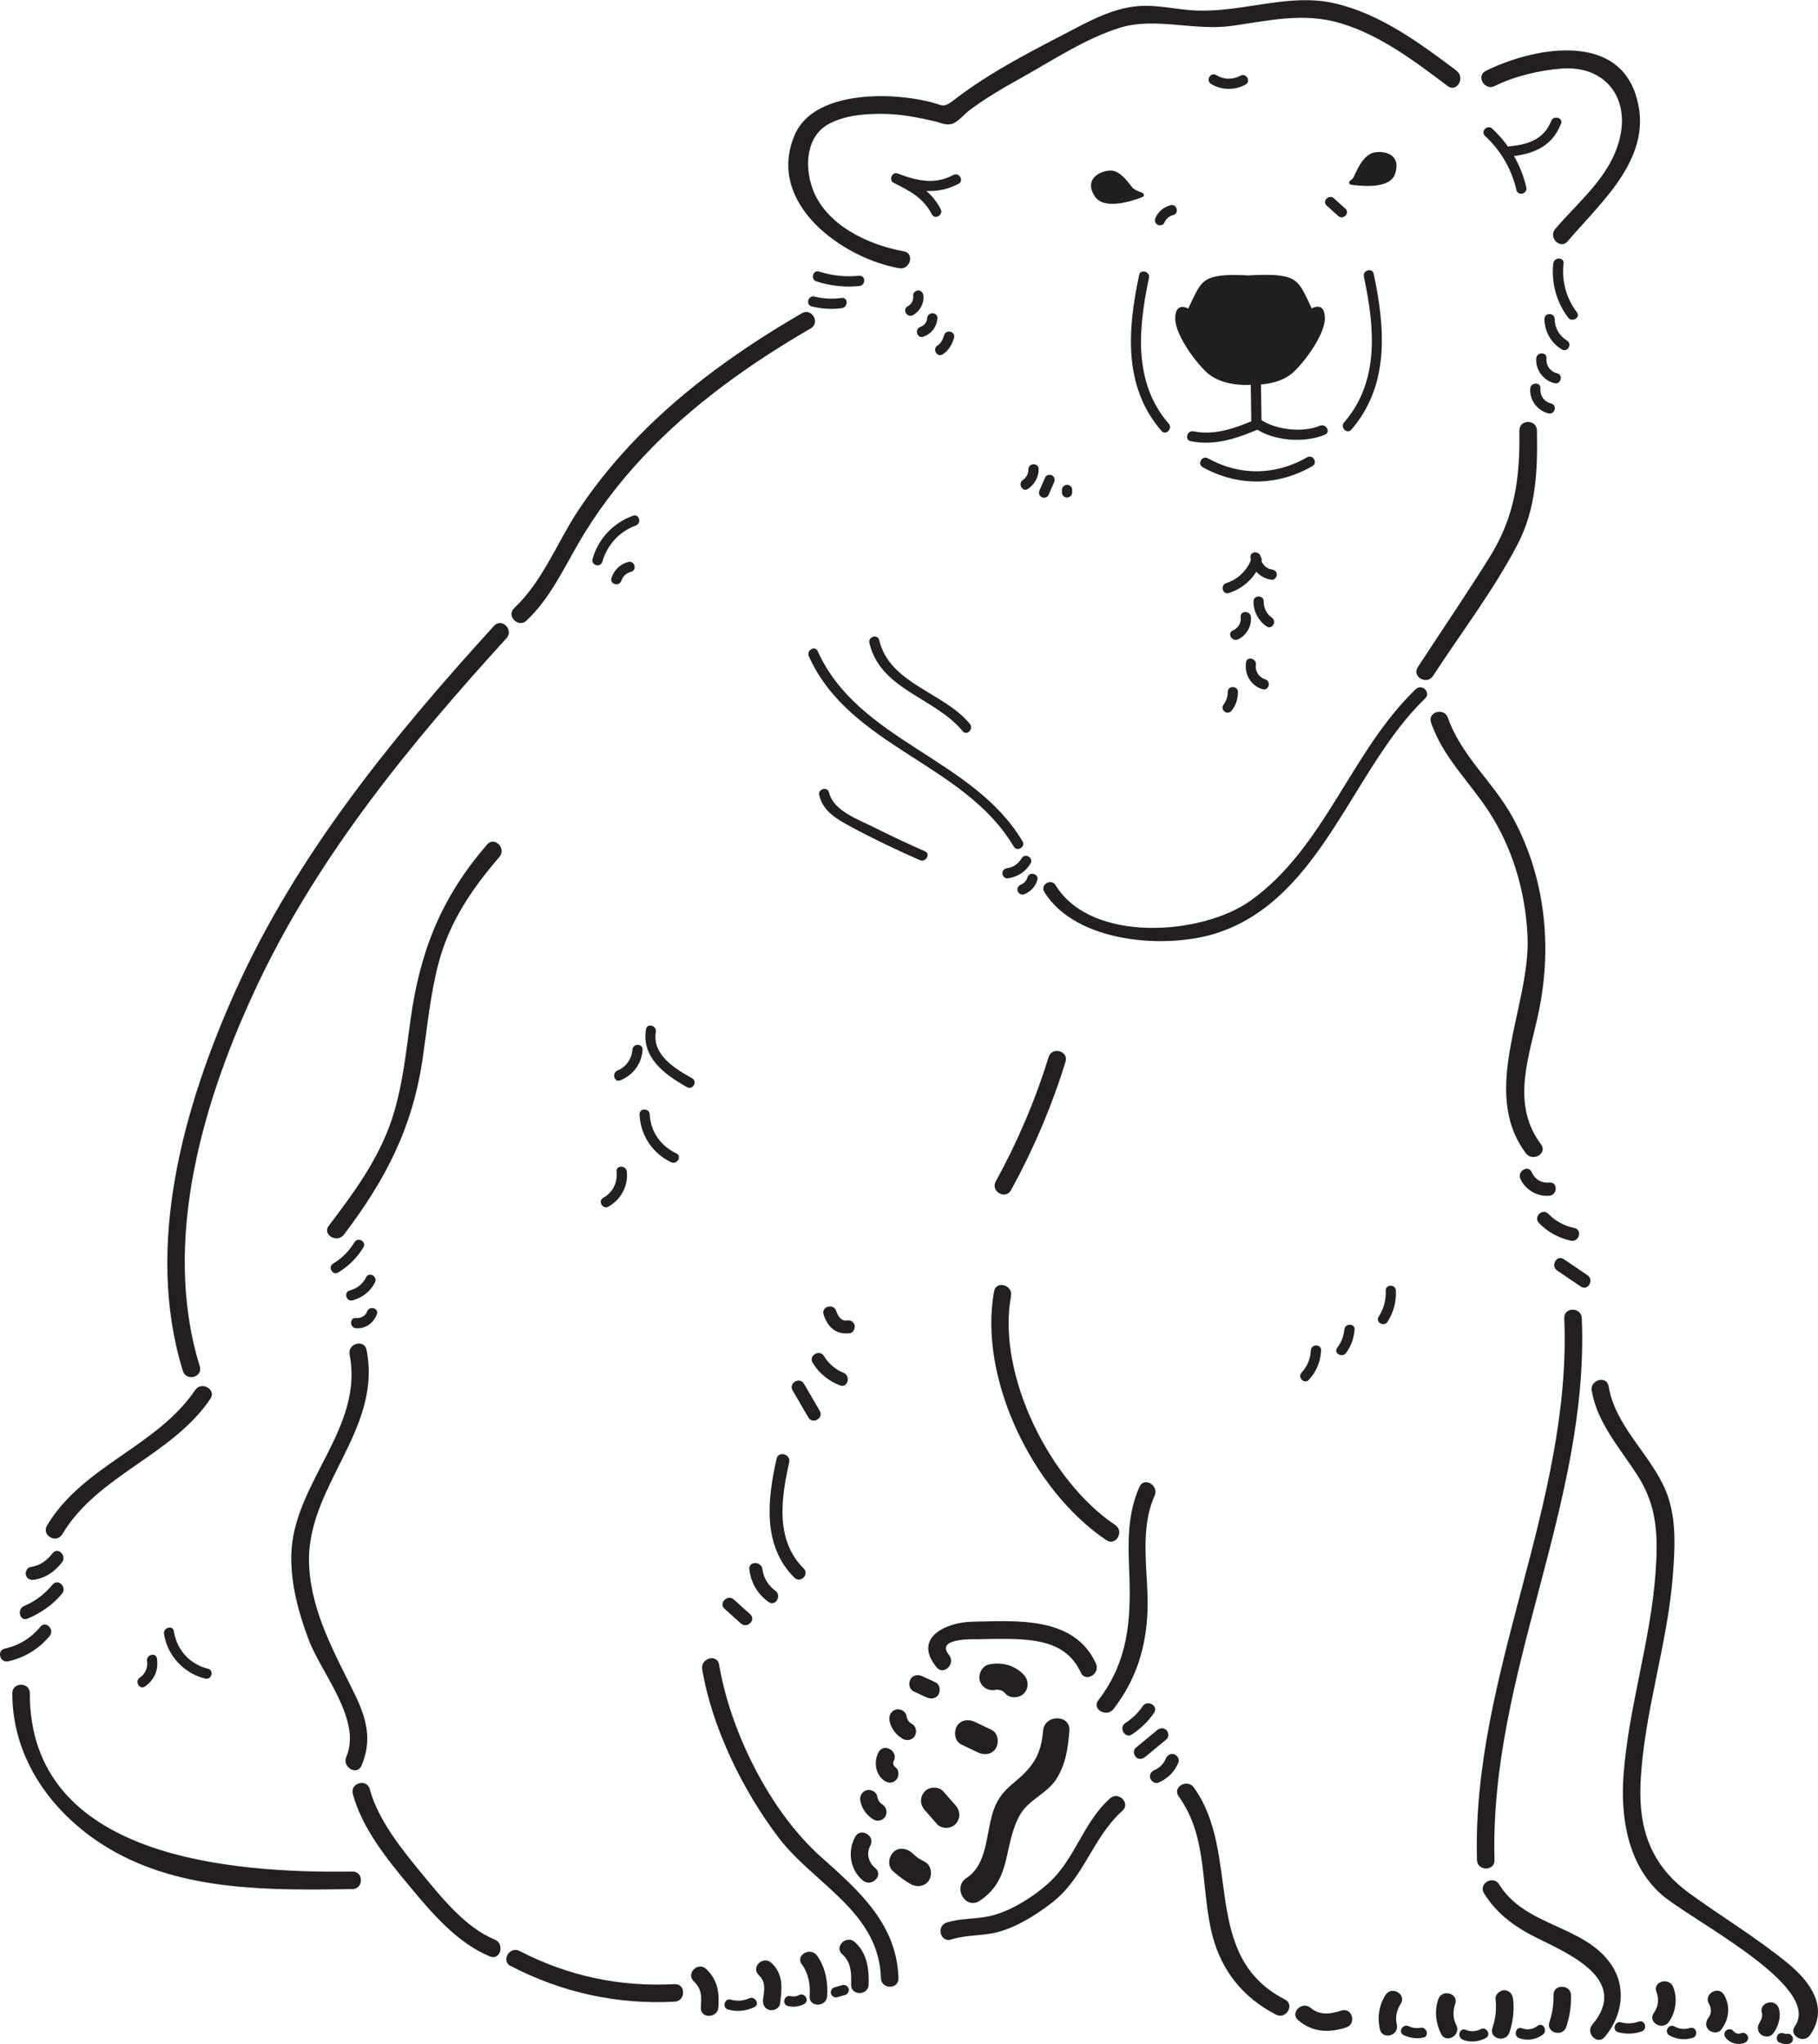 <?xml version="1.0" encoding="UTF-8"?> <svg xmlns="http://www.w3.org/2000/svg" viewBox="0 0 268.69 301.91"><defs><style>.d{fill:#241f20;}.e{fill:#211f1f;}</style></defs><g id="a"></g><g id="b"><g id="c"><g><path class="d" d="M118.52,46.26c-8.76,5.08-17.11,10.96-24.2,18.23-3.18,3.26-6.1,6.79-8.64,10.57-3.29,4.88-5.36,10.67-9.69,14.77-1.21,1.15,.62,2.98,1.83,1.83,3.4-3.22,5.29-7.29,7.6-11.29,2.69-4.67,5.96-8.98,9.65-12.91,7.17-7.64,15.73-13.73,24.76-18.96,1.44-.84,.14-3.08-1.31-2.24h0Z"></path><path class="d" d="M73.03,92.42c-14.84,16.29-29.14,33.69-38.24,53.95-7.65,17.04-13.48,37.67-7.76,56.13,.49,1.59,3,.91,2.5-.69-5.78-18.64,.62-39.76,8.71-56.76,9.04-18.97,22.56-35.36,36.62-50.79,1.12-1.23-.71-3.07-1.83-1.83h0Z"></path><path class="d" d="M28.85,205.31c-5.71,8.4-16.62,11.16-21.9,20.01-.86,1.44,1.38,2.74,2.24,1.31,5.22-8.76,16.18-11.59,21.9-20.01,.94-1.38-1.3-2.68-2.24-1.31h0Z"></path><path class="d" d="M7.79,229.39c-.89,1.12-1.84,1.85-3.28,2.06-.52,.08-.8,.73-.68,1.2,.15,.56,.68,.75,1.2,.68,1.73-.25,3.06-1.21,4.13-2.56,.77-.97-.6-2.35-1.37-1.37h0Z"></path><path class="d" d="M7.79,234.03c-1.15,1.37-2.56,2.48-4.22,3.17-1.14,.48-.64,2.36,.52,1.87,1.97-.83,3.69-2.03,5.07-3.67,.8-.95-.57-2.33-1.37-1.37h0Z"></path><path class="d" d="M5.97,240.27c-1.38,1.67-3.16,2.77-5.28,3.24-1.22,.27-.7,2.15,.52,1.87,2.41-.54,4.56-1.83,6.13-3.74,.79-.96-.58-2.34-1.37-1.37h0Z"></path><path class="d" d="M1.82,250.09c-.02,9.88,6.16,18.19,14.49,23.06,10.69,6.25,23.81,6.05,35.78,5.87,1.67-.02,1.67-2.62,0-2.59-17.8,.26-47.73-1.93-47.68-26.34,0-1.67-2.59-1.67-2.59,0h0Z"></path><path class="d" d="M71.98,124.74c-6.77,7.86-9.88,15.64-11.31,25.88-.69,4.97-1.19,10.06-2.81,14.85-1.97,5.84-5.58,10.72-9.27,15.58-1.01,1.33,1.24,2.62,2.24,1.31,6.21-8.2,10.14-15.79,11.64-26.03,.69-4.71,1.13-9.48,2.35-14.09,1.61-6.08,4.92-10.95,8.99-15.67,1.08-1.26-.74-3.1-1.83-1.83h0Z"></path><path class="d" d="M52.4,183.47c-.8,1.31-1.86,2.38-3.17,3.17-.83,.5-.07,1.81,.76,1.31,1.53-.93,2.79-2.19,3.72-3.72,.51-.83-.8-1.59-1.31-.76h0Z"></path><path class="d" d="M54.12,188.64c-.5,.99-1.34,1.68-2.42,1.96-.94,.24-.54,1.7,.4,1.46,1.43-.36,2.66-1.33,3.32-2.65,.44-.87-.87-1.63-1.31-.76h0Z"></path><path class="d" d="M51.66,200.06c2.18,10.92-8.4,18.99-8.61,29.67-.08,4.26,1.1,8.61,2.61,12.56,1.88,4.9,7.85,11.79,5.52,17.2-.65,1.52,1.58,2.84,2.24,1.31,1.6-3.71,.79-6.87-.93-10.44-2.98-6.14-6.42-12.03-6.8-19.05-.63-11.64,10.87-19.94,8.48-31.94-.33-1.63-2.83-.94-2.5,.69h0Z"></path><path class="d" d="M52.14,264.95c1.36,5.08,5.06,9.64,8.36,13.61s7.08,8.44,11.92,10.41c1.54,.63,2.22-1.88,.69-2.5-4.31-1.75-7.89-6.25-10.77-9.74s-6.45-7.87-7.69-12.47c-.43-1.61-2.93-.93-2.5,.69h0Z"></path><path class="d" d="M114.77,215.46c-1.35,6.04-2.12,12.84,2.64,17.57,.89,.88,2.26-.49,1.37-1.37-4.23-4.19-3.34-10.36-2.14-15.67,.27-1.22-1.6-1.74-1.87-.52h0Z"></path><path class="d" d="M110.75,231.8c.24,1.99,1.21,3.65,2.85,4.82,1.02,.73,1.99-.96,.98-1.68s-1.74-1.89-1.89-3.14-2.09-1.24-1.94,0h0Z"></path><path class="d" d="M107.09,237.62l2.41,2.17c.93,.83,2.31-.54,1.37-1.37l-2.41-2.17c-.93-.83-2.31,.54-1.37,1.37h0Z"></path><path class="d" d="M103.78,246.55c1.44,8.62,6.01,17.92,11.27,24.84,5.27,6.93,14.86,10.94,15.15,20.8,.05,1.66,2.64,1.67,2.59,0-.24-8.05-5.88-12.96-11.47-17.94-7.53-6.71-13.38-18.5-15.04-28.39-.28-1.64-2.77-.95-2.5,.69h0Z"></path><path class="d" d="M118.51,290.14c1,1.35,1.28,3.07,1.15,4.71s2.46,1.65,2.59,0c.16-2.04-.27-4.35-1.51-6.02-.98-1.33-3.23-.04-2.24,1.31h0Z"></path><path class="d" d="M124.49,288.66c1.32,1.16,1.36,2.82,1.3,4.47s2.53,1.67,2.59,0c.08-2.31-.23-4.7-2.06-6.3-1.25-1.1-3.09,.73-1.83,1.83h0Z"></path><path class="d" d="M112.15,291.74c1.07,.97,.81,2.23,.63,3.54-.1,.7,.17,1.38,.91,1.59,.6,.17,1.5-.21,1.59-.91,.31-2.24,.54-4.4-1.29-6.06-1.23-1.12-3.07,.71-1.83,1.83h0Z"></path><path class="d" d="M102.54,292.66c1.2,1.12,1.16,2.28,1.04,3.84-.13,1.66,2.47,1.66,2.59,0,.17-2.22-.11-4.09-1.8-5.68-1.22-1.14-3.05,.69-1.83,1.83h0Z"></path><path class="d" d="M75.49,290.39c7.57,3.91,15.71,5.71,24.22,5.26,1.66-.09,1.67-2.68,0-2.59-8.08,.43-15.73-1.18-22.92-4.9-1.48-.77-2.79,1.47-1.31,2.24h0Z"></path><path class="d" d="M117.14,205.36l2.33,4c.63,1.08,2.31,.1,1.68-.98l-2.33-4c-.63-1.08-2.31-.1-1.68,.98h0Z"></path><path class="d" d="M120.11,201.28c.94,1.56,2.33,2.68,4.02,3.34,1.17,.45,1.67-1.43,.52-1.87s-2.2-1.34-2.86-2.44-2.33-.09-1.68,.98h0Z"></path><path class="d" d="M121.72,194.16c.22,.7,.58,1.4,1.11,1.92,.78,.76,1.74,.97,2.79,.83,.52-.07,.8-.74,.68-1.2-.15-.56-.67-.75-1.2-.68-.46,.06-.79-.18-1.05-.49-.06-.07-.22-.35-.31-.51-.02-.04-.12-.29-.05-.1-.04-.09-.07-.19-.1-.29-.37-1.19-2.25-.68-1.87,.52h0Z"></path><path class="d" d="M154.98,156.13c-1.98,6.39-4.58,12.49-7.81,18.36-.81,1.46,1.43,2.77,2.24,1.31,3.34-6.06,6.02-12.37,8.07-18.98,.5-1.6-2.01-2.28-2.5-.69h0Z"></path><path class="d" d="M146.92,190.74c-2.37,12.9,5.81,29.54,16.6,36.75,1.39,.93,2.69-1.31,1.31-2.24-9.7-6.49-17.54-22.26-15.41-33.83,.3-1.63-2.2-2.33-2.5-.69h0Z"></path><path class="d" d="M168.41,219.59c-1.83,4.11-1.69,8.32-1.51,12.74,.28,6.97-.16,13.06-4.57,18.79-1.02,1.32,1.23,2.61,2.24,1.31,3.35-4.35,4.85-9.14,5.03-14.61s-1.31-11.64,1.05-16.91c.67-1.51-1.56-2.83-2.24-1.31h0Z"></path><path class="d" d="M140.89,25.85c-2.81,1.48-5.39,.84-8.24-.23-.8-.3-1.34,1-.58,1.38,2.4,1.21,4.38,2.2,5.65,4.65,.45,.86,1.75,.1,1.31-.76-1.4-2.69-3.54-3.85-6.2-5.19l-.58,1.38c3.27,1.22,6.21,1.75,9.41,.07,.86-.45,.1-1.76-.76-1.31h0Z"></path><path class="d" d="M229.25,17.88c-1.09,2.74-3.45,3.47-6.18,3.74-.96,.1-.97,1.61,0,1.51,3.5-.35,6.27-1.4,7.64-4.85,.36-.9-1.1-1.3-1.46-.4h0Z"></path><path class="d" d="M219.47,20.07c2.35,2.18,3.92,4.88,4.65,8,.22,.95,1.68,.55,1.46-.4-.79-3.36-2.51-6.32-5.04-8.67-.71-.66-1.78,.41-1.07,1.07h0Z"></path><path class="d" d="M215.31,10.47c-5.45-4.09-11.21-8.37-17.97-9.96s-13.39,1.27-20.34,1.05c-3.28-.1-6.27-1.04-9.58-.57-2.9,.41-5.56,1.67-8.13,3.01-6.2,3.24-12.7,6.44-18.25,10.73-1.81,1.4-1.65,.73-3.95,.23-2.79-.61-5.74-.89-8.6-.71-4.21,.27-9.31,1.51-11.09,5.8-4.16,10.01,7.06,18.07,15.49,19.57,1.63,.29,2.33-2.21,.69-2.5-5.27-.94-11.59-3.9-13.51-9.31-1.18-3.33-.93-7.77,2.53-9.56,2.41-1.25,5.37-1.47,8.03-1.43s5.02,.53,7.53,1.1c1,.23,1.57,.64,2.56,.37,.79-.22,1.92-1.53,2.57-2.01,2.34-1.75,4.85-3.23,7.4-4.64,4.71-2.61,9.7-5.96,14.86-7.55s10.99,.5,16.45-.26,10.66-2.06,16.22-.37c5.86,1.77,10.93,5.64,15.75,9.26,1.33,1,2.63-1.25,1.31-2.24h0Z"></path><path class="d" d="M220.9,12.71c2.92-1.45,6.62-2.33,9.87-2.58,6.38-.49,10.07,4.2,8.64,10.23-1.36,5.68-5.95,9.23-9.55,13.45-1.08,1.26,.75,3.1,1.83,1.83,5.18-6.08,13.03-12.69,10.03-21.73-3.08-9.3-15.41-6.78-22.13-3.44-1.49,.74-.18,2.98,1.31,2.24h0Z"></path><path class="d" d="M229.56,38.91c-.3,2.87,.46,5.68,2.19,7.99,.57,.77,1.89,.02,1.31-.76-1.59-2.14-2.26-4.58-1.98-7.23,.1-.97-1.41-.96-1.51,0h0Z"></path><path class="d" d="M228.26,47.13c.02,1.85,.98,3.53,2.57,4.48,.84,.5,1.6-.8,.76-1.31-1.13-.68-1.81-1.86-1.82-3.18,0-.97-1.52-.97-1.51,0h0Z"></path><path class="d" d="M227.05,52.92c-.14,1.69,1.05,3.28,2.69,3.68,.95,.23,1.35-1.23,.4-1.46-1.03-.25-1.67-1.17-1.58-2.22,.08-.97-1.43-.96-1.51,0h0Z"></path><path class="d" d="M226.16,57.38c-.14,1.69,1.05,3.28,2.69,3.68,.95,.23,1.35-1.23,.4-1.46-1.03-.25-1.67-1.17-1.58-2.22,.08-.97-1.43-.96-1.51,0h0Z"></path><path class="d" d="M224.55,63.58c.12,7.01-.65,12.74-4.44,18.79-3.42,5.45-7.05,10.79-10.57,16.17-.92,1.4,1.33,2.7,2.24,1.31,4.15-6.35,8.9-12.59,12.44-19.31,2.83-5.37,3.04-11.02,2.93-16.96-.03-1.67-2.62-1.67-2.59,0h0Z"></path><path class="d" d="M209.25,101.78c-9.62,9.22-13.47,23.5-24.52,31.31-7.13,5.04-23.44,6.28-28.71-2.34-.65-1.07-2.33-.09-1.68,.98,4.62,7.55,18.09,8.59,25.76,6,15.32-5.16,19.79-24.28,30.53-34.57,.91-.87-.47-2.24-1.37-1.37h0Z"></path><path class="d" d="M119.54,96.93c6.05,13.45,22.95,15.77,30.28,28.1,.5,.84,1.8,.08,1.31-.76-7.34-12.35-24.27-14.75-30.28-28.1-.4-.89-1.7-.12-1.31,.76h0Z"></path><path class="d" d="M128.49,94.97c1.63,6.93,9.72,8.07,13.78,13.02,.62,.75,1.68-.32,1.07-1.07-3.83-4.67-11.88-5.92-13.39-12.36-.22-.95-1.68-.55-1.46,.4h0Z"></path><path class="d" d="M121.08,117.46c.57,2.4,2.6,3.52,4.64,4.63,3.33,1.8,6.75,3.43,10.22,4.95,.88,.39,1.65-.92,.76-1.31-2.52-1.1-5.02-2.27-7.48-3.51-2.24-1.14-6.05-2.42-6.69-5.16-.22-.95-1.68-.55-1.46,.4h0Z"></path><path class="d" d="M211.49,106.71c1.77,5.11,5.55,8.61,8.47,13.03,3.61,5.49,5.51,12.02,5.8,18.56,.46,10.27-7.17,22.81-.24,32.04,.99,1.32,3.24,.03,2.24-1.31-4.59-6.12-1.66-13.11-.3-19.81,1.02-5,1.22-10.11,.5-15.16-.68-4.73-2.17-9.35-4.5-13.53-2.83-5.07-7.53-8.95-9.46-14.51-.54-1.57-3.05-.89-2.5,.69h0Z"></path><path class="d" d="M224.7,174.11c.72,1.63,2.52,2.67,4.3,2.5,1.23-.12,1.25-2.07,0-1.94-1.17,.11-2.14-.46-2.62-1.54-.51-1.14-2.18-.15-1.68,.98h0Z"></path><path class="d" d="M227.45,180.65c1.29,1.31,2.91,2.22,4.72,2.6,1.22,.26,1.74-1.61,.52-1.87-1.5-.32-2.79-1.01-3.86-2.1-.88-.89-2.25,.48-1.37,1.37h0Z"></path><path class="d" d="M230.14,187.66l3.5,2.37c1.04,.7,2.01-.98,.98-1.68l-3.5-2.37c-1.04-.7-2.01,.98-.98,1.68h0Z"></path><path class="d" d="M231.19,194.69c1.15,27.49-13.67,52.56-12.9,80.04,.05,1.66,2.64,1.67,2.59,0-.77-27.46,14.05-52.53,12.9-80.04-.07-1.66-2.66-1.67-2.59,0h0Z"></path><path class="d" d="M235.25,205.4c.82,4.86,4.28,8.6,6.84,12.64,2.92,4.6,2.97,9.12,2.58,14.4-.74,10-3.95,19.65-4.71,29.6-.48,6.28,.57,13.23,5.46,17.66,4.16,3.77,24.04,13.6,19.85,19.58-.96,1.37,1.29,2.66,2.24,1.31,2.83-4.03,.08-7.85-3.22-10.56-4.6-3.79-9.85-6.93-14.67-10.44-5.48-4-7.45-9.22-7.16-16.11,.45-10.39,4.03-20.59,4.8-31.02,.31-4.15,.54-8.61-1.16-12.5-2.32-5.31-7.37-9.33-8.36-15.22-.28-1.64-2.77-.95-2.5,.69h0Z"></path><path class="d" d="M260.41,297.33c.02,.06,.04,.13,.05,.2-.05-.27-.02-.01-.02,.06,0,.02-.02,.26,0,.15,.01-.13-.05,.23-.05,.22-.04,.17-.09,.34-.16,.51,.09-.23-.3,.41-.06,.12-.45,.54-.53,1.3,0,1.83,.46,.46,1.38,.54,1.83,0,.81-.98,1.28-2.52,.9-3.77-.49-1.59-2.99-.91-2.5,.69h0Z"></path><path class="d" d="M252.58,295.97c.35,.6,.4,1.44-.05,2.01s-.54,1.3,0,1.83c.45,.45,1.4,.55,1.83,0,1.18-1.51,1.43-3.46,.45-5.16-.83-1.44-3.08-.14-2.24,1.31h0Z"></path><path class="d" d="M244.81,294.21c.42,1.11,.29,2.14-.39,3.11-.96,1.37,1.29,2.67,2.24,1.31,1.03-1.47,1.28-3.42,.65-5.11-.58-1.55-3.09-.88-2.5,.69h0Z"></path><path class="d" d="M229.6,294.67c.03,1.38-.17,2.69-.61,4-.52,1.59,1.98,2.27,2.5,.69s.73-3.1,.7-4.69-2.63-1.67-2.59,0h0Z"></path><path class="d" d="M223.08,300.21c.54-1.6,.74-3.28,.55-4.95-.08-.7-.54-1.29-1.3-1.3-.64,0-1.37,.6-1.3,1.3,.16,1.48,.02,2.86-.46,4.27-.54,1.58,1.96,2.26,2.5,.69h0Z"></path><path class="d" d="M204.78,294.65c-.98,1.52-1.24,3.32-.84,5.08,.37,1.63,2.87,.94,2.5-.69-.25-1.1-.02-2.14,.58-3.08,.9-1.41-1.34-2.71-2.24-1.31h0Z"></path><path class="d" d="M212.57,295.29c-.58,1.72-.39,3.52,.42,5.13,.75,1.49,2.99,.18,2.24-1.31-.51-1.01-.52-2.08-.16-3.13,.54-1.58-1.97-2.26-2.5-.69h0Z"></path><path class="d" d="M219.33,279.64c1.95,3.16,4.72,5.07,8.02,6.7,4.71,2.32,13.5,6.16,7.99,12.69-1.07,1.27,.75,3.11,1.83,1.83,2.61-3.09,3.31-7.39,.85-10.85-4.07-5.72-12.6-5.45-16.45-11.68-.88-1.42-3.12-.12-2.24,1.31h0Z"></path><path class="d" d="M168.88,252.01c-.68,1-1.56,1.84-2.57,2.49s-.07,2.36,.98,1.68c1.3-.85,2.39-1.91,3.27-3.19,.71-1.03-.97-2.01-1.68-.98h0Z"></path><path class="d" d="M171.02,255.54l-3.15,2.6c-.41,.34-.34,1.02,0,1.37,.4,.4,.97,.33,1.37,0l3.15-2.6c.41-.34,.34-1.02,0-1.37-.4-.4-.97-.33-1.37,0h0Z"></path><path class="d" d="M172.29,259.77c-.29,.71-.91,1.35-1.62,1.65-.48,.2-.83,.64-.68,1.2,.13,.46,.71,.88,1.2,.68,1.4-.59,2.41-1.59,2.98-3.01,.2-.49-.21-1.07-.68-1.2-.55-.15-1,.19-1.2,.68h0Z"></path><path class="d" d="M174.2,265.32c4.4,6.1,3.2,13.54,4.97,20.48,1.35,5.29,4.58,9.29,9.43,11.77,1.48,.76,2.8-1.48,1.31-2.24-12.58-6.44-6.35-21.43-13.47-31.32-.97-1.34-3.22-.05-2.24,1.31h0Z"></path><path class="d" d="M154.16,255.64c-.28,3.33-1.34,5.14-3.9,7.31-1.15,.97-2.09,1.75-2.84,3.11-1.93,3.48-.95,8.94-4.59,11.33-2.08,1.37-.14,4.74,1.96,3.36,4.87-3.21,3.42-8.23,5.98-12.73,1.27-2.22,4.01-3.11,5.39-5.31s1.69-4.63,1.89-7.07-3.68-2.48-3.89,0h0Z"></path><path class="e" d="M193.86,45.55s-1.04-2.32-1.53-3.04c-.95-1.39-1.91-2.18-7.64-1.84v.02c-5.64-.33-6.61,.46-7.54,1.85-.49,.72-1.53,3.04-1.53,3.04,0,0-1.93-1.14-1.93,1.48s3.65,7.33,5.23,8.41c2.49,1.71,5.96,1.36,5.96,1.36h0c.85,.03,3.61,.04,5.7-1.39,1.58-1.08,5.23-5.79,5.23-8.41s-1.93-1.48-1.93-1.48Z"></path><path class="e" d="M168.74,28.43c-.56-.17-1.09-.44-1.32-.66-.39-.38-1.74-2.68-3.38-2.58s-3.86,1.34-2.22,3.83c1.32,2.01,5.38,.74,6.99,.1,.39-.16,.31-.56-.07-.68Z"></path><path class="e" d="M199.62,26.62c.5-.32,.46-.58,.62-.86,.27-.47,1.19-2.88,2.8-3.22s4.08,.26,3.16,3.1c-.74,2.29-4.75,1.85-6.47,1.66-.41-.05-.45-.45-.11-.67Z"></path><path class="d" d="M184.85,56.41l.09,6.13c.02,.97,1.53,.97,1.51,0l-.09-6.13c-.02-.97-1.53-.97-1.51,0h0Z"></path><path class="d" d="M177.74,69c5.18,2.87,11.02,2.83,16.22-.15,.84-.48,.08-1.79-.76-1.31-4.74,2.71-9.97,2.76-14.69,.15-.85-.47-1.62,.83-.76,1.31h0Z"></path><path class="d" d="M201.57,40.85c1.57,7.39,2.39,15.41-2.92,21.54-.63,.73,.43,1.81,1.07,1.07,5.68-6.57,5-15.02,3.31-23.01-.2-.95-1.66-.55-1.46,.4h0Z"></path><path class="d" d="M168.35,40.64c-1.69,7.99-2.38,16.44,3.31,23.01,.64,.74,1.7-.34,1.07-1.07-5.3-6.13-4.48-14.14-2.92-21.54,.2-.95-1.26-1.35-1.46-.4h0Z"></path><path class="d" d="M185.54,63.27c2.68,1.88,7.28,2.21,10.3,.92,.89-.38,.12-1.68-.76-1.31-2.52,1.08-6.6,.61-8.77-.92-.8-.56-1.55,.75-.76,1.31h0Z"></path><path class="d" d="M185.54,61.97c-2.91,1.24-5.94,2.38-9.15,1.74-.95-.19-1.36,1.27-.4,1.46,3.65,.73,6.99-.48,10.32-1.9,.89-.38,.12-1.68-.76-1.31h0Z"></path><path class="d" d="M127,40.73c-2.03,.2-3.99,0-5.93-.62-.93-.3-1.33,1.16-.4,1.46,2.06,.66,4.18,.89,6.33,.68,.96-.09,.97-1.61,0-1.51h0Z"></path><path class="d" d="M124.4,44.01c-1.36,.18-2.7,.13-4.03-.21-.94-.23-1.35,1.22-.4,1.46,1.46,.36,2.94,.46,4.44,.26,.95-.13,.96-1.64,0-1.51h0Z"></path><path class="d" d="M134.96,43.65c.07,.68-.21,1.26-.81,1.59-.86,.46-.1,1.76,.76,1.31,1.03-.55,1.69-1.72,1.56-2.89-.04-.41-.32-.76-.76-.76-.38,0-.8,.35-.76,.76h0Z"></path><path class="d" d="M137.03,47c-.03,.58-.44,1.1-.99,1.28-.92,.3-.53,1.76,.4,1.46,1.21-.4,2.02-1.47,2.1-2.74,.06-.97-1.46-.97-1.51,0h0Z"></path><path class="d" d="M139.55,49.49c-.19,.61-.45,1.2-.99,1.54-.82,.52-.06,1.83,.76,1.31,.9-.57,1.38-1.44,1.68-2.44,.28-.93-1.18-1.33-1.46-.4h0Z"></path><path class="d" d="M184.81,82.32c.11,1.75,1.42,3.09,3.14,3.31,.41,.05,.75-.38,.76-.76,0-.45-.35-.7-.76-.76-.87-.11-1.58-.94-1.63-1.8-.06-.97-1.57-.97-1.51,0h0Z"></path><path class="d" d="M184.96,82.51c-.61,1.73-2,3.06-3.74,3.62-.92,.3-.53,1.76,.4,1.46,2.27-.73,4-2.43,4.8-4.68,.33-.92-1.13-1.31-1.46-.4h0Z"></path><path class="d" d="M185.26,88.82c-.02,1.5,.71,2.85,1.94,3.7,.8,.56,1.56-.75,.76-1.31s-1.2-1.44-1.19-2.39-1.5-.97-1.51,0h0Z"></path><path class="d" d="M183.37,91.12c.09,.9-.35,1.64-1.17,2.01-.88,.4-.12,1.71,.76,1.31,1.25-.57,2.05-1.95,1.92-3.32-.09-.96-1.6-.97-1.51,0h0Z"></path><path class="d" d="M184.16,97.81c-.29,1.76,.7,3.47,2.43,3.99,.93,.28,1.33-1.18,.4-1.46-.88-.27-1.53-1.2-1.38-2.13s-1.3-1.36-1.46-.4h0Z"></path><path class="d" d="M181.45,102.22c0,.72-.23,1.34-.66,1.91-.25,.33-.05,.85,.27,1.03,.39,.23,.79,.06,1.03-.27,.58-.77,.87-1.71,.87-2.68s-1.52-.97-1.51,0h0Z"></path><path class="d" d="M152,69.3c0,.64-.3,1.24-.83,1.6-.8,.54-.04,1.85,.76,1.31,.98-.67,1.57-1.71,1.58-2.91,.01-.97-1.5-.97-1.51,0h0Z"></path><path class="d" d="M154.48,70.5l-.83,1.88c-.17,.37-.11,.81,.27,1.03,.32,.19,.87,.1,1.03-.27l.83-1.88c.17-.37,.11-.81-.27-1.03-.32-.19-.87-.1-1.03,.27h0Z"></path><path class="d" d="M156.95,72.36v.38c0,.19,.08,.4,.22,.53s.35,.23,.53,.22c.41-.02,.76-.33,.76-.76v-.38c0-.19-.08-.4-.22-.53s-.35-.23-.53-.22c-.41,.02-.76,.33-.76,.76h0Z"></path><path class="d" d="M204.8,190.64c.05,1.39-.29,2.66-1.04,3.83-.52,.82,.78,1.58,1.31,.76,.88-1.38,1.31-2.96,1.24-4.6-.04-.97-1.55-.97-1.51,0h0Z"></path><path class="d" d="M198.68,196.39c-.08,1-.46,1.88-1.05,2.68s.73,1.53,1.31,.76c.76-1.01,1.16-2.19,1.26-3.44,.08-.97-1.44-.97-1.51,0h0Z"></path><path class="d" d="M193.73,199.45c-.05,1.24-.52,2.37-1.36,3.28-.66,.71,.4,1.78,1.07,1.07,1.12-1.21,1.74-2.7,1.81-4.35,.04-.97-1.47-.97-1.51,0h0Z"></path><path class="d" d="M178.98,12.4c1.59,.95,3.49,.97,5.11,.09,.85-.47,.09-1.77-.76-1.31-1.15,.63-2.46,.59-3.58-.09-.84-.5-1.6,.8-.76,1.31h0Z"></path><path class="d" d="M151,126.76c-.44,.76-1.21,1.34-2.1,1.46-.41,.05-.75,.31-.76,.76,0,.37,.35,.81,.76,.76,1.44-.19,2.67-.94,3.41-2.21,.49-.84-.82-1.61-1.31-.76h0Z"></path><path class="d" d="M151.85,129.58c-.13,.46-.48,.89-.93,1.06-.38,.14-.64,.51-.53,.93,.1,.37,.55,.67,.93,.53,.97-.37,1.7-1.11,1.99-2.11,.27-.94-1.19-1.34-1.46-.4h0Z"></path><path class="d" d="M196.07,30.36l1.71,1.54c.72,.65,1.79-.42,1.07-1.07l-1.71-1.54c-.72-.65-1.79,.42-1.07,1.07h0Z"></path><path class="d" d="M173.01,30.31c-.97,.24-1.82,.92-2.23,1.84-.16,.37-.11,.81,.27,1.03,.32,.19,.87,.1,1.03-.27,.26-.59,.7-.99,1.32-1.15,.94-.24,.54-1.69-.4-1.46h0Z"></path><path class="d" d="M54.25,193.72c-.25,.68-.95,1.01-1.64,.95-.97-.08-.96,1.43,0,1.51,1.39,.12,2.63-.78,3.09-2.06,.33-.92-1.13-1.31-1.46-.4h0Z"></path><path class="d" d="M161.98,245.71c-3.22-7.05-11.79-6.31-18.31-6.18-3.89,.08-8.81,2.39-5.25,6.73,1.06,1.29,2.88-.55,1.83-1.83-2.12-2.58,3.88-2.3,4.23-2.31,1.59-.04,3.2-.07,4.79-.04,4.25,.08,8.49,.63,10.46,4.95,.69,1.52,2.93,.2,2.24-1.31h0Z"></path><path class="d" d="M142.09,257.67l2.47,1.18c.92,.44,2.14,.28,2.66-.7,.46-.87,.28-2.19-.7-2.66l-2.47-1.18c-.92-.44-2.14-.28-2.66,.7-.46,.87-.28,2.19,.7,2.66h0Z"></path><path class="d" d="M136.67,267.35l1.81,2.06c.67,.77,2.07,.74,2.75,0,.75-.82,.72-1.93,0-2.75l-1.81-2.06c-.67-.77-2.07-.74-2.75,0-.75,.82-.72,1.93,0,2.75h0Z"></path><path class="d" d="M147.2,249.58c.23-.05,.25-.05,.04-.01,.13,0,.25,0,.38,0-.37-.01,.22,.06,.32,.09,.13,.04,.12,.04-.02-.02,.11,.05,.22,.11,.33,.18,.19,.13,.21,.14,.06,.04,.09,.08,.18,.17,.26,.27,.71,.77,2.03,.72,2.75,0,.77-.77,.71-1.98,0-2.75-1.32-1.43-3.28-1.93-5.15-1.54-1.03,.22-1.62,1.42-1.36,2.39,.29,1.06,1.36,1.58,2.39,1.36h0Z"></path><path class="d" d="M131.98,276.38c.86,.75,1.7,1.41,2.71,1.95,.9,.48,2.16,.26,2.66-.7,.48-.9,.26-2.15-.7-2.66-.37-.2-.75-.39-1.09-.63-.06-.04-.33-.24-.04-.03s-.01-.02-.08-.07c-.24-.2-.47-.41-.71-.62-.76-.67-2.01-.81-2.75,0-.67,.73-.82,2.03,0,2.75h0Z"></path><path class="d" d="M135.01,249.81l1.94,.9c.61,.29,1.43,.19,1.77-.46,.3-.57,.19-1.47-.46-1.77l-1.94-.9c-.61-.29-1.43-.19-1.77,.46-.3,.57-.19,1.47,.46,1.77h0Z"></path><path class="d" d="M131.45,254.11c.21,1.15,.98,2.17,2,2.73,.59,.33,1.44,.16,1.77-.46s.17-1.42-.46-1.77c-.08-.05-.16-.1-.24-.15-.15-.08,.11,.12,0,0-.06-.07-.14-.13-.2-.2-.17-.15,.02,.06-.04-.05-.04-.08-.25-.47-.16-.24-.07-.18-.11-.36-.15-.55-.12-.67-.97-1.11-1.59-.91-.72,.23-1.03,.88-.91,1.59h0Z"></path><path class="d" d="M129.84,258.81c-.71,1.34-.49,3.15,.74,4.12,.55,.43,1.3,.54,1.83,0,.45-.45,.55-1.4,0-1.83-.06-.04-.34-.35-.25-.23-.05-.08-.09-.15-.13-.24,.05,.1,.05,.07,0-.07-.03-.16-.04-.18-.01-.06,0-.09,0-.18,0-.27-.02,.12,.03-.05,.06-.11,.78-1.47-1.46-2.78-2.24-1.31h0Z"></path><path class="d" d="M127.16,266.02c.21,1.14,.95,2.12,1.93,2.72,.58,.35,1.45,.15,1.77-.46s.15-1.39-.46-1.77c-.07-.04-.13-.08-.2-.13,.19,.13,0-.02-.05-.06-.06-.05-.1-.12-.16-.17-.13-.12,.12,.21-.04-.06-.04-.07-.08-.13-.12-.2-.06-.09-.07-.13-.02,0-.08-.18-.12-.37-.15-.56-.12-.67-.97-1.11-1.59-.91-.72,.23-1.04,.88-.91,1.59h0Z"></path><path class="d" d="M126.39,271.3c-1.16,2.12-.76,4.89,1.14,6.45,1.28,1.06,3.12-.77,1.83-1.83-.99-.82-1.37-2.15-.73-3.31,.8-1.46-1.44-2.77-2.24-1.31h0Z"></path><path class="d" d="M140.59,286.46c2.25-.72,4.63-.49,6.91-1.1,2.83-.76,5.54-2.48,7.86-4.24,4.91-3.73,6.03-9.63,10.53-13.67,1.24-1.12-.59-2.94-1.83-1.83-4.01,3.59-5.14,8.93-9.05,12.48-2.31,2.1-5.78,4.28-8.83,4.93-2.13,.45-4.19,.27-6.28,.94-1.58,.51-.91,3.01,.69,2.5h0Z"></path><path class="d" d="M191.87,298.39c2.12,1.8,4.5,1.89,7.08,1.07,1.58-.5,.91-3.01-.69-2.5s-3.17,.77-4.56-.4c-1.27-1.07-3.11,.75-1.83,1.83h0Z"></path><path class="d" d="M24.24,241.35c.5,3.2,2.95,5.82,6.09,6.58,.95,.23,1.35-1.23,.4-1.46-2.68-.65-4.62-2.81-5.03-5.53-.15-.96-1.61-.55-1.46,.4h0Z"></path><path class="d" d="M21.73,245.35c.16,.94-.28,1.91-1.07,2.44s-.05,1.85,.76,1.31c1.39-.93,2.05-2.5,1.77-4.15-.16-.96-1.62-.55-1.46,.4h0Z"></path><path class="d" d="M95.47,152.02c-.69,4.21,2.82,6.72,6.06,8.55,.85,.48,1.61-.83,.76-1.31-2.52-1.42-5.92-3.43-5.36-6.84,.16-.95-1.3-1.36-1.46-.4h0Z"></path><path class="d" d="M93.46,155.05c-.08,1.33-.94,2.56-2.19,3.06-.89,.36-.5,1.82,.4,1.46,1.91-.77,3.17-2.46,3.3-4.52,.06-.97-1.45-.97-1.51,0h0Z"></path><path class="d" d="M94.52,164.62c.14,3.03,1.9,5.75,4.67,7.04,.88,.41,1.65-.9,.76-1.31-2.28-1.06-3.8-3.2-3.92-5.74-.05-.97-1.56-.97-1.51,0h0Z"></path><path class="d" d="M91.13,173.03c.17,1.61-.55,3.09-1.97,3.88-.85,.47-.09,1.78,.76,1.31,1.85-1.02,2.95-3.07,2.72-5.18-.1-.96-1.62-.97-1.51,0h0Z"></path><path class="d" d="M93.56,76.17c-2.93,1.06-5.13,3.39-5.99,6.39-.27,.94,1.19,1.34,1.46,.4,.7-2.47,2.51-4.46,4.93-5.33,.91-.33,.52-1.79-.4-1.46h0Z"></path><path class="d" d="M92.86,83c-1.19,.3-2.11,1.2-2.49,2.37-.3,.93,1.16,1.33,1.46,.4,.22-.67,.76-1.14,1.43-1.31,.94-.24,.54-1.7-.4-1.46h0Z"></path><path class="d" d="M207.44,300.58c.93,.45,1.89,.57,2.9,.38,.95-.18,.55-1.64-.4-1.46-.59,.11-1.2,.03-1.74-.23-.87-.42-1.64,.88-.76,1.31h0Z"></path><path class="d" d="M216.19,301.27c1.12,.43,2.34,.31,3.4-.25,.86-.46,.1-1.76-.76-1.31-.72,.38-1.48,.38-2.23,.09-.91-.35-1.3,1.11-.4,1.46h0Z"></path><path class="d" d="M224.52,301.04c1.17,.42,2.5,.23,3.5-.52,.77-.58,.02-1.89-.76-1.31-.71,.53-1.49,.66-2.33,.37-.92-.33-1.31,1.13-.4,1.46h0Z"></path><path class="d" d="M255.07,301.01c.63,.79,1.8,1.1,2.74,.73,.38-.15,.64-.5,.53-.93-.1-.36-.55-.68-.93-.53-.5,.2-.94,.08-1.27-.34-.25-.32-.8-.27-1.07,0-.32,.32-.25,.75,0,1.07h0Z"></path><path class="d" d="M262.97,301.67c.41,.18,.83,.29,1.27,.23,.21-.03,.38-.07,.53-.22,.13-.13,.23-.35,.22-.53-.02-.36-.34-.81-.76-.76-.06,0-.12,.01-.18,.02-.02,0-.25,0-.14,0s-.08-.02-.11-.03c-.04,0-.25-.09-.08-.01-.36-.16-.83-.12-1.03,.27-.17,.33-.12,.87,.27,1.03h0Z"></path><path class="d" d="M246.71,300.62c1.06,.6,2.29,.74,3.46,.37,.93-.29,.53-1.75-.4-1.46-.79,.25-1.57,.18-2.29-.22-.85-.48-1.61,.83-.76,1.31h0Z"></path><path class="d" d="M242.21,298.59c-.88,.3-1.76,.35-2.66,.11s-1.34,1.21-.4,1.46c1.15,.3,2.34,.28,3.47-.11,.92-.31,.52-1.77-.4-1.46h0Z"></path><path class="d" d="M107.59,296.81c1.33,.37,2.65,.23,3.89-.35,.88-.41,.11-1.71-.76-1.31s-1.81,.45-2.72,.19-1.34,1.2-.4,1.46h0Z"></path><path class="d" d="M116.44,296.29c.83,.21,1.66,.1,2.41-.3,.86-.45,.1-1.76-.76-1.31-.39,.21-.82,.25-1.25,.15-.94-.23-1.35,1.22-.4,1.46h0Z"></path><path class="d" d="M123.74,294.99l1.16-.33c.38-.11,.65-.54,.53-.93s-.52-.64-.93-.53l-1.16,.33c-.38,.11-.65,.54-.53,.93s.52,.64,.93,.53h0Z"></path></g></g></g></svg> 